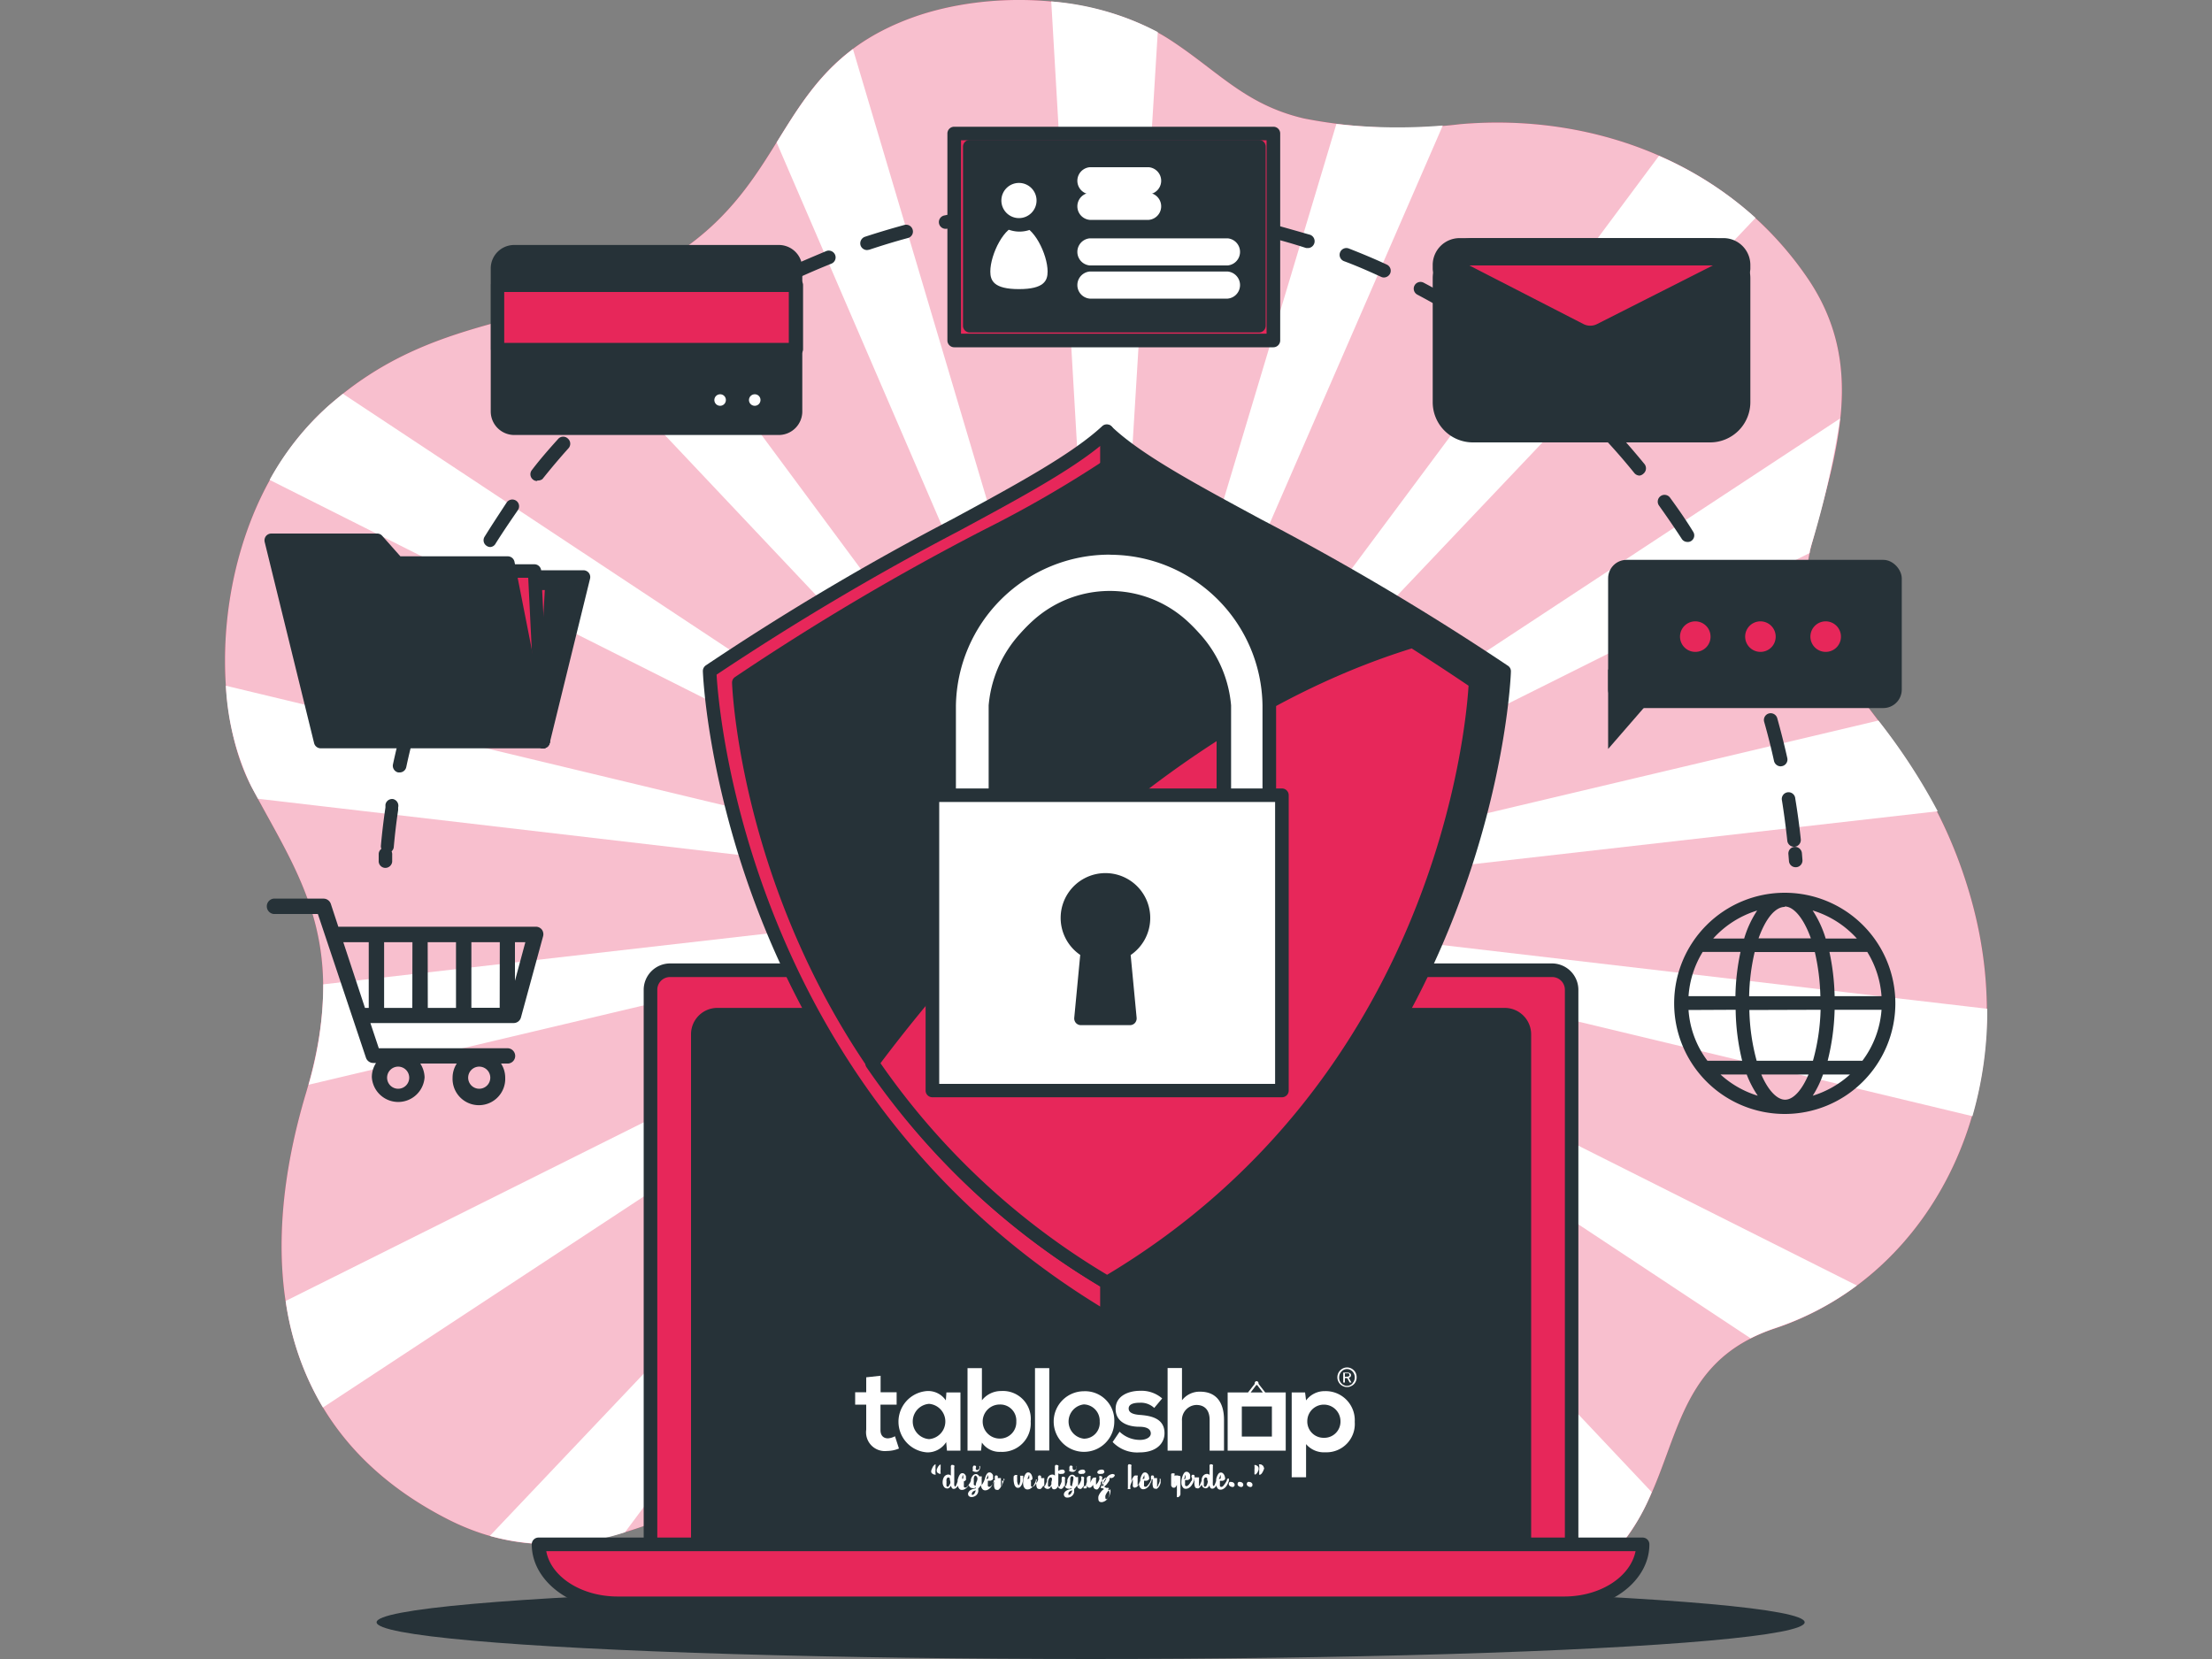 <svg xmlns="http://www.w3.org/2000/svg" viewBox="0 0 200 150"><rect x="0" y="0" width="200" height="150" fill="#808080" stroke="none"/><defs><style>.cls-1{fill:#e7275a;}.cls-2{opacity:0.7;isolation:isolate;}.cls-3{fill:#fff;}.cls-4{fill:#263238;}.cls-5{fill:none;}</style></defs><g id="Layer_2" data-name="Layer 2"><g id="Layer_1-2" data-name="Layer 1"><g id="freepik--background-simple--inject-256"><path class="cls-1" d="M106,3.74h0c-6.6-4.4-16.6-4.65-23.51-2.15C70.14,6.07,71.79,16,61.07,23S40,27.58,29.72,36.68,18.47,63,22.7,71.06s9.08,14,4.95,27.83-3.71,30,12.79,38.45,29.29-9.6,40-5.88,30.93,20.17,53.21,15.26,12.37-21.79,26.81-26.6,22.69-21.4,17.74-38.91S160.9,60.32,163.78,49.3C166,41,168.88,33,163.33,25,156.16,14.62,143.9,10.19,132,11.23a45.11,45.11,0,0,1-14.11-.52C112.65,9.48,110.22,6.53,106,3.74Z"/><g class="cls-2"><path class="cls-3" d="M106,3.74h0c-6.6-4.4-16.6-4.65-23.51-2.15C70.14,6.07,71.79,16,61.07,23S40,27.58,29.72,36.68,18.47,63,22.7,71.06s9.08,14,4.95,27.83-3.71,30,12.79,38.45,29.29-9.6,40-5.88,30.93,20.17,53.21,15.26,12.37-21.79,26.81-26.6,22.69-21.4,17.74-38.91S160.9,60.32,163.78,49.3C166,41,168.88,33,163.33,25,156.16,14.62,143.9,10.19,132,11.23a45.11,45.11,0,0,1-14.11-.52C112.65,9.48,110.22,6.53,106,3.74Z"/></g><path class="cls-3" d="M169.84,65.15,100.47,81.58l-.07,0L163.62,50c0-.24.1-.48.16-.73a80.33,80.33,0,0,0,2.59-11.43L100.44,81.21h-.07L158.73,19.7A32,32,0,0,0,150,14.09L100.29,80.88h-.08l30.24-69.53a49.86,49.86,0,0,1-9.62-.14L100,80.62l-.07,0,4.75-77.72A24.87,24.87,0,0,0,95.05.13l4.66,80.34,0,0L77.12,4.44c-3.18,2.38-5,5.37-6.9,8.44L99.35,80.43l0,.07L58.07,24.77A44.55,44.55,0,0,1,49.41,28L99,80.52v.08l-68-45c-.41.34-.86.7-1.29,1.08a25.26,25.26,0,0,0-5.33,6.71L98.7,80.73l0,.07L20.42,62a23.75,23.75,0,0,0,2.28,9.06c.21.41.42.78.63,1.16L98.49,81l.05.07L29.23,89a32.49,32.49,0,0,1-1.33,9.08l70.51-16.7.06,0L25.83,117.63a25.83,25.83,0,0,0,3.37,9.63L98.42,81.73h.07l-54.2,57.14a21.08,21.08,0,0,0,12.22-.33L98.57,82.06h.08L77.39,131a9.46,9.46,0,0,1,3.07.51c1.1.39,2.18.84,3.24,1.34L98.82,82.32l.07,0-3.46,56.57c2.28,1.16,4.68,2.32,7.19,3.41L99.15,82.48l0-.06,19.15,64.64a43.66,43.66,0,0,0,9.21.49l-28-65.05,0-.07,44.32,59.9a18,18,0,0,0,5.51-7.42L99.84,82.43v-.09L158.28,121a16.7,16.7,0,0,1,2.18-.91,26.42,26.42,0,0,0,7.43-3.86l-67.73-34,0-.07,78.18,18.76a34.23,34.23,0,0,0,1.34-9.71l-79.29-9.27,0-.07,74.81-8.52A54.31,54.31,0,0,0,169.84,65.15ZM98.44,81.36l.24-.06-.17.09Zm.1.35h-.08l.21-.14Zm.13.29H98.6l.15-.2Zm-.06-.94,0,0,.25,0Zm.3,1.16-.06,0,.07-.24Zm-.12-1.42,0-.07.22.12Zm.94-.3v.25l-.06-.19Zm-.34,0,.1.23-.12-.16Zm-.33.09.16.18-.16-.11Zm.1,1.86v-.25l.06.19Zm.35,0-.1-.23.12.16Zm0-.65h-.12l-.11,0-.08-.09,0-.11v-.12l0-.11.07-.1.1-.06.11,0h.12l.11.05.08.09.05.11v.12l0,.11-.08.1-.1.06Zm.2.39.17.11v.07Zm.67-1h.08l-.21.14Zm-.13-.29h.07l-.15.2ZM100,80.7l.06,0-.07.24Zm-.07,1.37.19.05,0,.06Zm.18-.2.17,0,0,0Zm.1-.24.18-.09.06,0Z"/></g><g id="freepik--Shadow--inject-256"><ellipse class="cls-4" cx="98.61" cy="146.68" rx="64.56" ry="3.32"/></g><g id="freepik--Device--inject-256"><path class="cls-1" d="M60.59,87.72h79.74a1.77,1.77,0,0,1,1.77,1.77h0v51.2H58.81V89.49a1.78,1.78,0,0,1,1.77-1.77Z"/><path class="cls-4" d="M142.1,141.3H58.81a.62.62,0,0,1-.61-.61V89.49a2.39,2.39,0,0,1,2.38-2.38h79.75a2.39,2.39,0,0,1,2.38,2.38v51.2A.61.61,0,0,1,142.1,141.3Zm-82.67-1.23h82.06V89.49a1.15,1.15,0,0,0-1.16-1.15H60.58a1.15,1.15,0,0,0-1.15,1.15Z"/><path class="cls-4" d="M64.87,91.74h71.18a1.77,1.77,0,0,1,1.77,1.77h0V141.4H63.09V93.51a1.77,1.77,0,0,1,1.77-1.77Z"/><path class="cls-4" d="M137.82,142H63.09a.61.61,0,0,1-.61-.61V93.51a2.38,2.38,0,0,1,2.38-2.38h71.19a2.39,2.39,0,0,1,2.39,2.38V141.4A.61.61,0,0,1,137.82,142Zm-74.11-1.22h73.5V93.51a1.16,1.16,0,0,0-1.16-1.16H64.86a1.19,1.19,0,0,0-.82.34,1.1,1.1,0,0,0-.33.82Z"/><path class="cls-1" d="M141.39,145H55.82c-3.94,0-7.13-2.38-7.13-5.32h99.83C148.52,142.58,145.33,145,141.39,145Z"/><path class="cls-4" d="M141.39,145.58H55.82c-4.27,0-7.74-2.67-7.74-5.94a.61.61,0,0,1,.61-.62h99.83a.61.61,0,0,1,.61.62C149.13,142.91,145.66,145.58,141.39,145.58Zm-92-5.33c.42,2.31,3.16,4.1,6.46,4.1h85.57c3.3,0,6-1.79,6.46-4.1Z"/></g><g id="freepik--Shield--inject-256"><path class="cls-1" d="M100.1,39c-5.49,5.22-19.55,10.5-35.94,21.7,0,0,1,37.85,35.94,58.53Z"/><path class="cls-4" d="M100.1,119.81a.61.61,0,0,1-.31-.09C65,99.1,63.56,61.06,63.55,60.68a.62.62,0,0,1,.27-.52,235.8,235.8,0,0,1,22.3-13.23C92.21,43.64,97,41,99.68,38.51a.61.61,0,0,1,1,.45v80.23a.63.63,0,0,1-.31.54A.68.68,0,0,1,100.1,119.81ZM64.79,61c.22,3.73,3.08,37.79,34.7,57.14V40.31c-2.88,2.34-7.32,4.75-12.79,7.7A239.52,239.52,0,0,0,64.79,61Z"/><path class="cls-4" d="M100.1,39c5.49,5.22,19.55,10.5,35.94,21.7,0,0-1,37.85-35.94,58.53Z"/><path class="cls-4" d="M100.1,119.81a.64.64,0,0,1-.3-.08.63.63,0,0,1-.31-.54V39a.61.61,0,0,1,1-.45c2.65,2.53,7.47,5.13,13.56,8.42a239.26,239.26,0,0,1,22.3,13.23.59.59,0,0,1,.26.52c0,.38-1.43,38.42-36.23,59A.62.62,0,0,1,100.1,119.81Zm.62-79.5v77.8C132.34,98.76,135.2,64.7,135.41,61a240.46,240.46,0,0,0-21.9-13C108,45.06,103.59,42.66,100.72,40.31Z"/><path class="cls-4" d="M100.1,42.18C93.47,46.88,82,51.36,66.8,61.73c0,0,1,35.06,33.3,54.24,32.36-19.17,33.31-54.24,33.31-54.24C118.22,51.36,106.78,46.88,100.1,42.18Z"/><path class="cls-4" d="M100.1,116.59a.61.61,0,0,1-.31-.09C67.52,97.37,66.2,62.1,66.19,61.75a.61.61,0,0,1,.26-.53A225.8,225.8,0,0,1,89.08,47.84a104.92,104.92,0,0,0,10.67-6.16.62.62,0,0,1,.71,0,107.38,107.38,0,0,0,10.62,6.12,227.54,227.54,0,0,1,22.67,13.42.65.65,0,0,1,.27.53c0,.35-1.33,35.63-33.6,54.75A.62.62,0,0,1,100.1,116.59ZM67.43,62c.21,3.59,2.95,35.39,32.67,53.22C129.82,97.44,132.56,65.63,132.78,62A229.09,229.09,0,0,0,110.5,48.88a113.81,113.81,0,0,1-10.4-6,111.7,111.7,0,0,1-10.45,6A226.16,226.16,0,0,0,67.43,62Z"/><path class="cls-1" d="M127.73,58c-23.17,7-40.84,27.37-48.88,38.1A66.47,66.47,0,0,0,100.1,116c32.36-19.17,33.31-54.24,33.31-54.24Q130.47,59.74,127.73,58Z"/><path class="cls-4" d="M100.1,116.59a.61.61,0,0,1-.31-.09,67.44,67.44,0,0,1-21.44-20,.62.62,0,0,1,0-.71c8.47-11.32,26.13-31.35,49.19-38.33a.61.61,0,0,1,.51.07c1.82,1.15,3.74,2.4,5.69,3.73a.65.65,0,0,1,.27.53c0,.35-1.33,35.63-33.6,54.75A.62.62,0,0,1,100.1,116.59ZM79.61,96.13a66.16,66.16,0,0,0,20.49,19.13C129.82,97.44,132.56,65.63,132.78,62c-1.76-1.19-3.49-2.32-5.14-3.37C105.27,65.56,88.05,84.92,79.61,96.13Z"/><path class="cls-3" d="M112.72,77.53H87.88a2.06,2.06,0,0,1-2.06-2.06V63.78a14.47,14.47,0,0,1,28.94,0V75.47A2.06,2.06,0,0,1,112.72,77.53ZM90,73.41h20.7V63.78a10.35,10.35,0,0,0-20.7,0Z"/><path class="cls-4" d="M112.72,78.15H87.88a2.68,2.68,0,0,1-2.67-2.68V63.78a15.1,15.1,0,0,1,15.08-14.84h.26a15,15,0,0,1,14.83,14.83v11.7a2.69,2.69,0,0,1-2.66,2.68Zm-12.43-28A13.88,13.88,0,0,0,86.43,63.79V75.47a1.45,1.45,0,0,0,1.45,1.45h24.83a1.46,1.46,0,0,0,1.44-1.45V63.78a13.81,13.81,0,0,0-13.63-13.62ZM110.66,74H90a.61.61,0,0,1-.61-.61V63.78a11,11,0,0,1,21.92,0v9.64A.61.61,0,0,1,110.66,74Zm-20.09-.61h0Zm0-.61H110v-9a9.75,9.75,0,0,0-9.93-9.53,9.72,9.72,0,0,0-9.54,9.54Z"/><rect class="cls-3" x="84.3" y="71.9" width="31.6" height="26.7"/><path class="cls-4" d="M115.9,99.21H84.3a.61.61,0,0,1-.61-.61V71.9a.61.61,0,0,1,.61-.61h31.6a.61.61,0,0,1,.62.61V98.6A.61.61,0,0,1,115.9,99.21ZM84.92,98h30.37V72.51H84.92Z"/><path class="cls-4" d="M103.39,83a3.44,3.44,0,1,0-5.08,3l-.57,6.06h4.42L101.58,86A3.46,3.46,0,0,0,103.39,83Z"/><path class="cls-4" d="M102.16,92.69H97.74a.61.61,0,0,1-.46-.2.62.62,0,0,1-.15-.47l.54-5.68A4.05,4.05,0,1,1,104,83h0a4.05,4.05,0,0,1-1.77,3.35l.54,5.68a.63.63,0,0,1-.16.47A.61.61,0,0,1,102.16,92.69Zm-3.75-1.22h3.07l-.51-5.4a.6.6,0,0,1,.32-.59A2.8,2.8,0,0,0,102.77,83h0a2.83,2.83,0,1,0-4.17,2.49.59.59,0,0,1,.32.59ZM104,83h0Z"/></g><g id="freepik--Icons--inject-256"><path class="cls-4" d="M162.36,78.41a.6.6,0,0,1-.61-.56l-.05-.62a.6.6,0,0,1,.56-.66.63.63,0,0,1,.66.56l.05.62a.61.61,0,0,1-.56.66Z"/><path class="cls-4" d="M35,77.13h0a.62.62,0,0,1-.56-.67c.1-1.14.24-2.31.41-3.45l0-.25a.61.61,0,0,1,.7-.51A.62.62,0,0,1,36,73l0,.24c-.17,1.12-.3,2.26-.4,3.38A.61.61,0,0,1,35,77.13Zm127.21-.57a.61.61,0,0,1-.61-.55c-.13-1.21-.29-2.42-.48-3.62a.61.61,0,1,1,1.2-.19c.2,1.21.37,2.45.5,3.68a.62.62,0,0,1-.54.68ZM36.09,69.84H36a.62.62,0,0,1-.47-.73c.26-1.21.56-2.42.88-3.61a.62.62,0,0,1,1.19.32c-.32,1.17-.62,2.36-.87,3.55A.61.61,0,0,1,36.09,69.84ZM161,69.29a.63.63,0,0,1-.6-.48c-.26-1.19-.56-2.38-.89-3.54a.61.61,0,0,1,.42-.76.62.62,0,0,1,.76.42c.33,1.19.64,2.4.91,3.61a.61.61,0,0,1-.47.73ZM38.05,62.74a.69.69,0,0,1-.2,0,.61.61,0,0,1-.38-.78c.39-1.17.83-2.34,1.29-3.48a.61.61,0,0,1,.8-.34.62.62,0,0,1,.34.8c-.46,1.12-.88,2.27-1.27,3.41A.62.62,0,0,1,38.05,62.74ZM159,62.2a.61.61,0,0,1-.58-.41c-.4-1.14-.84-2.28-1.3-3.41a.61.61,0,1,1,1.13-.47c.48,1.15.92,2.32,1.32,3.48a.6.6,0,0,1-.37.78ZM40.81,55.92a.58.58,0,0,1-.26-.06.62.62,0,0,1-.3-.82c.53-1.1,1.09-2.21,1.69-3.31a.61.61,0,0,1,1.07.59c-.58,1.07-1.14,2.17-1.65,3.25A.6.6,0,0,1,40.81,55.92Zm115.35-.53a.62.62,0,0,1-.55-.35c-.53-1.09-1.09-2.18-1.69-3.24a.61.61,0,0,1,1.07-.6c.61,1.08,1.19,2.2,1.73,3.31a.62.62,0,0,1-.29.82A.66.66,0,0,1,156.16,55.39ZM44.34,49.46a.56.56,0,0,1-.33-.1.6.6,0,0,1-.19-.84c.65-1.05,1.34-2.09,2-3.1a.62.62,0,0,1,.86-.14.61.61,0,0,1,.14.85c-.69,1-1.37,2-2,3A.59.59,0,0,1,44.34,49.46ZM152.57,49a.6.6,0,0,1-.52-.29c-.65-1-1.34-2-2.05-3a.61.61,0,0,1,1-.71c.73,1,1.43,2,2.09,3.08a.6.6,0,0,1-.19.84A.55.55,0,0,1,152.57,49Zm-104-5.51a.58.58,0,0,1-.38-.13.61.61,0,0,1-.1-.86c.76-1,1.57-1.92,2.4-2.84a.61.61,0,0,1,.86,0,.61.61,0,0,1,.05.87c-.81.9-1.6,1.84-2.35,2.78A.63.63,0,0,1,48.59,43.44ZM148.25,43a.63.63,0,0,1-.48-.23c-.76-.94-1.56-1.87-2.38-2.76a.62.62,0,0,1,0-.87.6.6,0,0,1,.86,0c.84.91,1.65,1.86,2.44,2.82a.62.62,0,0,1-.09.86A.64.64,0,0,1,148.25,43ZM53.5,38a.6.6,0,0,1-.43-.18.62.62,0,0,1,0-.87c.87-.87,1.79-1.73,2.71-2.55a.63.63,0,0,1,.87,0,.62.62,0,0,1-.06.87c-.9.8-1.8,1.64-2.66,2.5A.6.6,0,0,1,53.5,38Zm89.78-.43a.6.6,0,0,1-.43-.18c-.87-.85-1.78-1.68-2.69-2.47A.62.62,0,0,1,141,34c.92.81,1.84,1.66,2.74,2.53a.61.61,0,0,1,0,.86A.63.63,0,0,1,143.28,37.53ZM59,33.07a.6.6,0,0,1-.48-.24.62.62,0,0,1,.1-.86c1-.77,2-1.52,3-2.22a.61.61,0,1,1,.7,1c-1,.69-2,1.42-2.93,2.17A.59.59,0,0,1,59,33.07Zm78.7-.38a.58.58,0,0,1-.37-.13c-1-.74-2-1.46-3-2.14a.62.62,0,0,1,.69-1c1,.7,2,1.43,3,2.2a.61.61,0,0,1-.38,1.09ZM65.06,28.84a.61.61,0,0,1-.33-1.13c1-.65,2.14-1.28,3.23-1.87a.61.61,0,0,1,.58,1.08c-1.07.58-2.13,1.2-3.16,1.83A.62.62,0,0,1,65.06,28.84Zm66.58-.31a.62.62,0,0,1-.32-.09c-1-.62-2.1-1.23-3.17-1.8a.61.61,0,1,1,.57-1.08c1.1.58,2.19,1.2,3.24,1.83a.62.62,0,0,1-.32,1.14Zm-60.1-3.19A.6.6,0,0,1,71,25a.61.61,0,0,1,.29-.82c1.13-.52,2.28-1,3.42-1.48a.62.62,0,0,1,.8.35.61.61,0,0,1-.34.79c-1.13.45-2.26.94-3.36,1.45A.58.58,0,0,1,71.54,25.34Zm53.59-.25a.62.62,0,0,1-.26-.06c-1.09-.5-2.22-1-3.36-1.42a.61.61,0,1,1,.45-1.14c1.15.45,2.31.93,3.42,1.45a.61.61,0,0,1,.31.81A.64.64,0,0,1,125.13,25.09ZM78.4,22.61a.62.62,0,0,1-.59-.42.63.63,0,0,1,.39-.78c1.16-.38,2.36-.74,3.57-1.07a.61.61,0,0,1,.75.43.6.6,0,0,1-.43.75c-1.19.32-2.36.68-3.5,1.06Zm39.87-.19a.63.63,0,0,1-.19,0c-1.14-.37-2.32-.71-3.5-1a.62.62,0,0,1-.44-.75.61.61,0,0,1,.75-.44c1.21.32,2.41.67,3.57,1a.62.62,0,0,1-.19,1.2ZM85.51,20.69a.61.61,0,0,1-.12-1.21c1.21-.25,2.44-.48,3.66-.66a.62.62,0,0,1,.7.52.6.6,0,0,1-.52.69c-1.2.18-2.41.4-3.59.65Zm25.64-.13H111c-1.18-.24-2.4-.44-3.59-.61a.62.62,0,0,1-.53-.69.63.63,0,0,1,.7-.53c1.22.18,2.45.39,3.66.63a.61.61,0,0,1-.11,1.21Zm-18.35-1a.61.61,0,0,1,0-1.22c1.23-.11,2.48-.19,3.71-.24a.63.63,0,0,1,.63.6.61.61,0,0,1-.59.63c-1.21,0-2.44.12-3.64.23Zm11-.06h0c-1.22-.1-2.44-.17-3.65-.19a.62.62,0,0,1,0-1.23h0c1.23,0,2.48.09,3.72.2a.61.61,0,0,1,.56.66A.62.62,0,0,1,103.85,19.54Z"/><path class="cls-4" d="M34.85,78.47H34.8a.61.61,0,0,1-.56-.66l0-.62a.61.61,0,0,1,.66-.56.61.61,0,0,1,.56.66l0,.62A.62.62,0,0,1,34.85,78.47Z"/><polygon class="cls-4" points="49.1 67.05 52.76 52.18 41.67 52.18 49.1 67.05"/><path class="cls-4" d="M49.1,67.66a.62.62,0,0,1-.55-.34L41.12,52.45a.61.61,0,0,1,0-.6.64.64,0,0,1,.53-.29H52.75a.63.63,0,0,1,.49.24.61.61,0,0,1,.11.52L49.7,67.19a.64.64,0,0,1-.53.47ZM42.66,52.79,48.9,65.28,52,52.79Z"/><polygon class="cls-1" points="49.1 67.05 49.91 52.74 42.85 52.74 49.1 67.05"/><path class="cls-4" d="M49.1,67.66a.61.61,0,0,1-.56-.37L42.29,53a.63.63,0,0,1,.05-.58.6.6,0,0,1,.51-.28h7.06a.6.6,0,0,1,.61.65l-.81,14.3a.6.6,0,0,1-.5.57ZM43.79,53.35l4.84,11.1.63-11.1Z"/><polygon class="cls-1" points="49.1 67.05 48.34 51.63 41.29 51.63 49.1 67.05"/><path class="cls-4" d="M49.1,67.66a.62.62,0,0,1-.55-.34L40.74,51.91a.59.59,0,0,1,0-.6.6.6,0,0,1,.52-.29h7.06a.61.61,0,0,1,.61.58L49.71,67a.6.6,0,0,1-.45.62ZM42.28,52.24l6.07,12-.59-12Z"/><polygon class="cls-4" points="35.92 50.91 34.1 48.86 24.53 48.86 29.02 67.05 49.1 67.05 45.91 50.91 35.92 50.91"/><path class="cls-4" d="M49.1,67.66H29a.62.62,0,0,1-.6-.47L23.93,49a.64.64,0,0,1,.11-.52.63.63,0,0,1,.49-.24h9.58a.6.6,0,0,1,.45.21L36.2,50.3h9.72a.62.62,0,0,1,.6.5L49.7,66.93a.59.59,0,0,1-.13.51A.6.6,0,0,1,49.1,67.66ZM29.5,66.43H48.35l-2.94-14.9H35.92a.6.6,0,0,1-.45-.21l-1.64-1.85H25.31Z"/><rect class="cls-4" x="44.98" y="22.76" width="26.95" height="15.95" rx="1.51"/><path class="cls-4" d="M70.41,39.33H46.49a2.13,2.13,0,0,1-2.12-2.13V24.27a2.12,2.12,0,0,1,2.12-2.12H70.41a2.12,2.12,0,0,1,2.13,2.12V37.2A2.13,2.13,0,0,1,70.41,39.33Zm-23.92-16a.91.91,0,0,0-.9.9V37.2a.9.9,0,0,0,.9.9H70.41a.9.9,0,0,0,.91-.9V24.27a.91.91,0,0,0-.91-.9Z"/><rect class="cls-1" x="44.98" y="25.78" width="26.95" height="5.78"/><path class="cls-4" d="M71.93,32.17H45a.61.61,0,0,1-.61-.61V25.78a.61.61,0,0,1,.61-.61h27a.61.61,0,0,1,.61.61v5.78A.61.61,0,0,1,71.93,32.17ZM45.59,31H71.32V26.4H45.59Z"/><path class="cls-3" d="M66.24,36.16a1.13,1.13,0,1,0-1.13,1.13h0A1.13,1.13,0,0,0,66.24,36.16Z"/><path class="cls-4" d="M65.11,37.9a1.74,1.74,0,1,1,1.74-1.74A1.75,1.75,0,0,1,65.11,37.9Zm0-2.25a.52.52,0,1,0,.52.51A.51.51,0,0,0,65.11,35.65Z"/><path class="cls-3" d="M69.37,36.16a1.13,1.13,0,1,0-1.13,1.13h0A1.13,1.13,0,0,0,69.37,36.16Z"/><path class="cls-4" d="M68.24,37.9A1.74,1.74,0,1,1,70,36.16,1.74,1.74,0,0,1,68.24,37.9Zm0-2.25a.52.52,0,1,0,.52.51A.51.51,0,0,0,68.24,35.65Z"/><rect class="cls-1" x="86.28" y="12.07" width="28.86" height="18.71"/><path class="cls-4" d="M115.14,31.4H86.28a.62.62,0,0,1-.62-.62V12.07a.61.61,0,0,1,.62-.61h28.86a.61.61,0,0,1,.61.61V30.78A.62.62,0,0,1,115.14,31.4ZM86.89,30.17h27.63V12.68H86.89Z"/><rect class="cls-4" x="87.68" y="13.26" width="26.15" height="16.18"/><path class="cls-4" d="M113.83,30.06H87.68a.61.61,0,0,1-.61-.62V13.26a.61.61,0,0,1,.61-.61h26.15a.61.61,0,0,1,.61.61V29.44A.61.61,0,0,1,113.83,30.06ZM88.3,28.83h24.91v-15H88.3Z"/><path class="cls-3" d="M95.33,24.55c0-1.77-1.44-4.81-3.2-4.81s-3.21,3-3.21,4.81,1.44,2.2,3.21,2.2S95.33,26.3,95.33,24.55Z"/><path class="cls-4" d="M92.13,27.36c-2.53,0-3.82-.94-3.82-2.81s1.49-5.42,3.82-5.42,3.81,3.56,3.81,5.42S94.66,27.36,92.13,27.36Zm0-7c-1.31,0-2.59,2.65-2.59,4.19,0,.82.31,1.59,2.59,1.59s2.59-.77,2.59-1.59C94.72,23,93.44,20.36,92.13,20.36Z"/><circle class="cls-3" cx="92.13" cy="18.13" r="2.2"/><path class="cls-4" d="M92.13,20.94A2.82,2.82,0,1,1,95,18.13,2.82,2.82,0,0,1,92.13,20.94Zm0-4.4a1.59,1.59,0,1,0,1.59,1.59A1.59,1.59,0,0,0,92.13,16.54Z"/><path class="cls-3" d="M103.87,17.57H98.53a1.23,1.23,0,0,1,0-2.45h5.34a1.23,1.23,0,0,1,0,2.45Z"/><path class="cls-3" d="M103.87,19.88H98.53a1.23,1.23,0,0,1,0-2.45h5.34a1.23,1.23,0,0,1,0,2.45Z"/><path class="cls-3" d="M111,24H98.53a1.23,1.23,0,0,1,0-2.45H111A1.23,1.23,0,0,1,111,24Z"/><path class="cls-3" d="M111,27H98.53a1.23,1.23,0,0,1,0-2.45H111A1.23,1.23,0,0,1,111,27Z"/><rect class="cls-4" x="130.76" y="22.76" width="26.27" height="15.98" rx="2.4"/><path class="cls-4" d="M154.63,40H133.17a3.63,3.63,0,0,1-3.63-3.63V25.16a3.63,3.63,0,0,1,3.63-3.63h21.46a3.64,3.64,0,0,1,3.63,3.63V36.34A3.64,3.64,0,0,1,154.63,40ZM133.17,24A1.17,1.17,0,0,0,132,25.16V36.34a1.18,1.18,0,0,0,1.18,1.18h21.46a1.18,1.18,0,0,0,1.18-1.18V25.16A1.17,1.17,0,0,0,154.63,24Z"/><path class="cls-1" d="M145,30.35,157,24.24V24a1.19,1.19,0,0,0-1.19-1.2H132a1.2,1.2,0,0,0-1.2,1.2v.33l11.87,6.09A2.56,2.56,0,0,0,145,30.35Z"/><path class="cls-4" d="M143.76,31.86a3.78,3.78,0,0,1-1.67-.38l-11.89-6.1a1.22,1.22,0,0,1-.66-1.09V24A2.43,2.43,0,0,1,132,21.53h23.88A2.43,2.43,0,0,1,158.26,24v.28a1.23,1.23,0,0,1-.67,1.09l-12.08,6.11A3.86,3.86,0,0,1,143.76,31.86ZM132.85,24l10.34,5.31a1.35,1.35,0,0,0,1.19,0h0L154.87,24Z"/><rect class="cls-4" x="145.4" y="50.62" width="26.55" height="13.4" rx="1.67"/><polyline class="cls-4" points="145.4 60.52 145.4 67.72 149.41 63.1"/><path class="cls-1" d="M154.66,57.57a1.38,1.38,0,1,0-1.38,1.37h0A1.37,1.37,0,0,0,154.66,57.57Z"/><path class="cls-1" d="M160.55,57.57a1.38,1.38,0,1,0-1.38,1.37h0A1.37,1.37,0,0,0,160.55,57.57Z"/><path class="cls-1" d="M166.45,57.57a1.38,1.38,0,1,0-1.38,1.37h0A1.37,1.37,0,0,0,166.45,57.57Z"/><path class="cls-4" d="M49,84.06a.69.69,0,0,0-.55-.27H30.59l-.68-2.07a.7.7,0,0,0-.66-.47H24.74a.7.7,0,0,0,0,1.39h4l4.35,13a.7.7,0,0,0,.66.47H34a2.35,2.35,0,0,0-.38,1.29,2.39,2.39,0,0,0,4.77,0A2.44,2.44,0,0,0,38,96.16h3.3a2.35,2.35,0,0,0-.38,1.29,2.38,2.38,0,1,0,4.76.19v-.19a2.35,2.35,0,0,0-.38-1.29h.53a.69.69,0,0,0,.75-.63.7.7,0,0,0-.64-.75H34.25l-.76-2.28H46.44A.68.68,0,0,0,47.1,92l2-7.33A.71.71,0,0,0,49,84.06ZM36,98.44a1,1,0,1,1,1-1A1,1,0,0,1,36,98.44Zm7.33,0a1,1,0,1,1,1-1,1,1,0,0,1-1,1h0Zm1.85-7.32H42.62V85.19h2.57Zm-6.51-5.93h2.56v5.94H38.68Zm-1.39,5.94H34.73V85.19h2.56Zm-6.24-5.94h2.3v5.94H33Zm15.52,3.49V85.19h.94Z"/><path class="cls-4" d="M161.37,80.72a10,10,0,1,0,10,10h0A10,10,0,0,0,161.37,80.72Zm0,1.24c.82,0,1.72,1.08,2.36,2.88H159C159.66,83,160.53,82,161.37,82Zm2.72,4.12a19.7,19.7,0,0,1,.5,4h-6.44a19,19,0,0,1,.5-4Zm.52,5.22a18.9,18.9,0,0,1-.69,4.61h-5.09a18.77,18.77,0,0,1-.66-4.59Zm-7.68-1.23h-4.26a8.78,8.78,0,0,1,1.28-4h3.42a20.49,20.49,0,0,0-.46,4Zm0,1.23a20.43,20.43,0,0,0,.59,4.61h-3.14a8.6,8.6,0,0,1-1.71-4.59Zm1,5.85a9.35,9.35,0,0,0,1,1.92,8.78,8.78,0,0,1-3.37-1.92Zm1.35,0h4.24c-.61,1.44-1.39,2.28-2.12,2.28S159.86,98.58,159.25,97.15Zm5.58,0h2.41a8.86,8.86,0,0,1-3.37,1.92A9.31,9.31,0,0,0,164.83,97.15Zm.39-1.24a21.06,21.06,0,0,0,.63-4.61h4.24a8.69,8.69,0,0,1-1.73,4.61Zm.63-5.84a21.31,21.31,0,0,0-.47-4h3.42a8.79,8.79,0,0,1,1.29,4Zm2-5.21h-2.81a9.63,9.63,0,0,0-1.18-2.54,8.83,8.83,0,0,1,4,2.54Zm-9-2.54a9.48,9.48,0,0,0-1.18,2.54H154.9a8.83,8.83,0,0,1,4-2.54Z"/></g><path class="cls-3" d="M84.55,132.41a.24.24,0,0,0-.1.08.76.76,0,0,0-.11.14l-.08.17a1.77,1.77,0,0,0-.06.17.24.24,0,0,0,0,.12s0,.09.09.14a.51.51,0,0,0,.16.09.24.24,0,0,0,.14,0s.06,0,0-.06a1.69,1.69,0,0,1,0-.41,1.61,1.61,0,0,1,0-.26c0-.06,0-.11,0-.13a0,0,0,0,0,0-.07A.09.09,0,0,0,84.55,132.41Z"/><path class="cls-3" d="M84.94,132.47a.85.85,0,0,0-.14.17,1.6,1.6,0,0,0-.1.23.67.67,0,0,0,0,.17.26.26,0,0,0,.08.13l.14.08a.34.34,0,0,0,.13,0s0,0,0-.06a1.33,1.33,0,0,1,0-.37,1.27,1.27,0,0,1,0-.22l0-.12s0,0,0-.05A.1.1,0,0,0,84.94,132.47Z"/><path class="cls-3" d="M87.94,133a.68.68,0,0,0,.2.07.51.51,0,0,0,.21,0,.33.33,0,0,0,.17-.12.4.4,0,0,0,.09-.23.18.18,0,0,0,0-.11.08.08,0,0,0,0-.06s0,0-.05,0a.17.17,0,0,0,0,.12.28.28,0,0,1-.06.18.24.24,0,0,1-.13.07.17.17,0,0,1-.13-.05.26.26,0,0,1,0-.18.15.15,0,0,0,0-.12.12.12,0,0,0-.1-.05.13.13,0,0,0-.1,0,.14.14,0,0,0-.07.1.31.31,0,0,0,0,.22A.47.47,0,0,0,87.94,133Z"/><path class="cls-3" d="M90.8,133.71a.07.07,0,0,0-.06,0,.07.07,0,0,0,0,.06.9.9,0,0,1,0,.16,1.8,1.8,0,0,1-.08.21l-.09.19c0,.05,0,.08-.07.08s0,0,0-.08v-.17l0-.22c0-.07,0-.14,0-.19s0-.09,0-.11l-.09,0h-.2a.31.31,0,0,0,0-.16s0-.07-.1-.07a.13.13,0,0,0-.1,0,.16.16,0,0,0-.06.08.16.16,0,0,0,0,.1.18.18,0,0,0,0,.1l0,.07a0,0,0,0,0,0,0l0,.06-.07.16-.11.17-.12.16a.63.63,0,0,1-.13.11.21.21,0,0,1-.13,0,.12.12,0,0,1-.07-.07.21.21,0,0,1,0-.12.42.42,0,0,1,0-.16,1.21,1.21,0,0,1,0-.19h.12l.13,0,.12-.05a.76.76,0,0,0,.09-.09.2.2,0,0,0,0-.16.46.46,0,0,0,0-.2.46.46,0,0,0-.13-.18.26.26,0,0,0-.19-.07.26.26,0,0,0-.21.11,1,1,0,0,0-.15.29,1.66,1.66,0,0,0-.06.21,2,2,0,0,1-.28.54c0-.1,0-.2,0-.31s0-.25,0-.39a.09.09,0,0,0,0-.09.1.1,0,0,0-.06,0l-.08,0h-.08a.37.37,0,0,0-.13-.15.29.29,0,0,0-.16-.06.36.36,0,0,0-.24.09.81.81,0,0,0-.17.24.64.64,0,0,0-.06.18h0a.49.49,0,0,1,0,.1l-.07.16-.11.17-.12.16a.63.63,0,0,1-.13.11.21.21,0,0,1-.13,0,.12.12,0,0,1-.07-.07.34.34,0,0,1,0-.12s0-.1,0-.16,0-.13,0-.19H87l.13,0,.11-.05a.26.26,0,0,0,.09-.09.2.2,0,0,0,0-.16.46.46,0,0,0,0-.2.46.46,0,0,0-.13-.18.26.26,0,0,0-.19-.07.25.25,0,0,0-.21.11,1,1,0,0,0-.15.29,1.37,1.37,0,0,0-.07.24.36.36,0,0,1,0,.11,2.51,2.51,0,0,1-.15.38c0,.05-.06.08-.09.08s0,0-.06-.12a2.36,2.36,0,0,1,0-.29c0-.13,0-.26,0-.4l0-.41c0-.14,0-.25,0-.35a1.43,1.43,0,0,1,0-.21.11.11,0,0,0,0-.12.17.17,0,0,0-.12-.05.22.22,0,0,0-.13,0,.18.18,0,0,0-.06.15,2.38,2.38,0,0,1,0,.34c0,.15,0,.31,0,.48a.23.23,0,0,0-.16-.1.42.42,0,0,0-.28.05.44.44,0,0,0-.19.19.91.91,0,0,0-.1.29,1.06,1.06,0,0,0,0,.31.76.76,0,0,0,.11.26.34.34,0,0,0,.21.14.25.25,0,0,0,.17,0,.31.31,0,0,0,.15-.1.65.65,0,0,0,.1-.15.63.63,0,0,0,.09.22.19.19,0,0,0,.16.08.34.34,0,0,0,.24-.11.59.59,0,0,0,.13-.18.63.63,0,0,0,.12.26.29.29,0,0,0,.25.12.51.51,0,0,0,.25-.06.88.88,0,0,0,.35-.35l0-.08a.51.51,0,0,0,.13.24.36.36,0,0,0,.26.09.38.38,0,0,0,.16,0l.09-.09v.12l-.24.05a1.15,1.15,0,0,0-.25.12.56.56,0,0,0-.16.19.27.27,0,0,0,0,.26c0,.06.08.1.16.14a.55.55,0,0,0,.26,0,.67.67,0,0,0,.27-.13.6.6,0,0,0,.2-.34.83.83,0,0,0,0-.15l0-.14a1.61,1.61,0,0,0,.25-.31l0,0a.25.25,0,0,0,0,.08.6.6,0,0,0,.12.28.31.31,0,0,0,.26.12.48.48,0,0,0,.24-.06.88.88,0,0,0,.35-.35l.1-.2.07-.18a.53.53,0,0,1,0-.11v0h.1a1,1,0,0,0-.06.26,1.26,1.26,0,0,0,0,.27.56.56,0,0,0,.07.23.16.16,0,0,0,.15.09.27.27,0,0,0,.18,0l.14-.14a1.18,1.18,0,0,0,.11-.19,1.59,1.59,0,0,0,.07-.2.58.58,0,0,0,0-.16s0-.09,0-.1a.12.12,0,0,0,0-.07A.05.05,0,0,0,90.8,133.71Zm-1.51-.2q0-.1.06-.12s0,0,0,0a.2.2,0,0,1,0,.09.17.17,0,0,1,0,.1.13.13,0,0,1,0,.08s0,0-.07.05h-.1A1.15,1.15,0,0,1,89.29,133.51Zm-2.27,0c0-.07,0-.11.07-.12s0,0,0,0a.2.2,0,0,1,0,.09v.1a.13.13,0,0,1,0,.08.12.12,0,0,1-.07.05H87C87,133.66,87,133.57,87,133.51Zm-1.09.47c0,.09,0,.16-.06.23a1.14,1.14,0,0,1-.09.16.15.15,0,0,1-.11.06.14.14,0,0,1-.09-.08.34.34,0,0,1,0-.18.76.76,0,0,1,0-.21.65.65,0,0,1,0-.21.38.38,0,0,1,.09-.15.14.14,0,0,1,.13,0,.13.13,0,0,1,.08.08l0,.12A.89.89,0,0,1,85.93,134Zm2.28.81a.81.81,0,0,1-.11.26.35.35,0,0,1-.13.1.12.12,0,0,1-.1,0,.12.12,0,0,1,0-.11.3.3,0,0,1,.13-.2.7.7,0,0,1,.24-.09Zm.08-.84a.86.86,0,0,1-.06.23.11.11,0,0,0,0,.06l0,.07,0,0a.09.09,0,0,1-.07,0,.15.15,0,0,1-.11-.07.78.78,0,0,1,0-.18,1.61,1.61,0,0,1,0-.22,1.55,1.55,0,0,1,0-.23,1.38,1.38,0,0,1,.08-.17s.07-.06.11,0,.07,0,.09.08a.48.48,0,0,1,.05.18A.88.88,0,0,1,88.29,134Z"/><path class="cls-3" d="M92.32,133.43l-.07,0a.09.09,0,0,0,0,.07s0,.09,0,.18,0,.17,0,.26a1.25,1.25,0,0,1-.07.23c0,.07,0,.1-.08.1s0,0-.07-.08a2.18,2.18,0,0,1-.06-.22,2.3,2.3,0,0,1,0-.28,1.18,1.18,0,0,1,0-.27s0-.05,0-.06h-.12a.21.21,0,0,0-.13.05.12.12,0,0,0-.07.11,2.17,2.17,0,0,0,0,.36,1.61,1.61,0,0,0,.06.33.52.52,0,0,0,.13.23.25.25,0,0,0,.22.08.23.23,0,0,0,.17-.07.59.59,0,0,0,.13-.17.92.92,0,0,0,.09-.23l.06-.23c0-.08,0-.15,0-.2s0-.1,0-.12a.08.08,0,0,0,0-.07Z"/><path class="cls-3" d="M95.78,133.26a.53.53,0,0,0,.22,0l.11,0a.33.33,0,0,0,.1-.06l.06-.07a.16.16,0,0,0,0-.1.19.19,0,0,0-.12-.14.44.44,0,0,0-.23,0,.5.5,0,0,0-.22.1.18.18,0,0,0-.06.17C95.66,133.19,95.7,133.23,95.78,133.26Z"/><path class="cls-3" d="M96.67,133a.68.68,0,0,0,.2.07.51.51,0,0,0,.21,0,.33.33,0,0,0,.17-.12.4.4,0,0,0,.09-.23.18.18,0,0,0,0-.11.08.08,0,0,0,0-.06s0,0,0,0a.17.17,0,0,0,0,.12.28.28,0,0,1-.06.18.24.24,0,0,1-.13.07.17.17,0,0,1-.13-.05s-.05-.09-.05-.18a.15.15,0,0,0,0-.12.14.14,0,0,0-.1-.05.12.12,0,0,0-.1,0,.14.14,0,0,0-.07.1.38.38,0,0,0,0,.22A.5.5,0,0,0,96.67,133Z"/><path class="cls-3" d="M97.63,133.26a.55.55,0,0,0,.22,0l.11,0a.33.33,0,0,0,.1-.06.19.19,0,0,0,.06-.07.16.16,0,0,0,0-.1.19.19,0,0,0-.12-.14.43.43,0,0,0-.23,0,.41.41,0,0,0-.21.1.14.14,0,0,0-.06.17A.17.17,0,0,0,97.63,133.26Z"/><path class="cls-3" d="M99.35,133.26a.55.55,0,0,0,.22,0l.12,0,.09-.06a.19.19,0,0,0,.06-.07.11.11,0,0,0,0-.1.17.17,0,0,0-.11-.14.47.47,0,0,0-.24,0,.41.41,0,0,0-.21.1.18.18,0,0,0-.06.17A.17.17,0,0,0,99.35,133.26Z"/><path class="cls-3" d="M100.8,133.37a.2.2,0,0,0-.12-.08.28.28,0,0,0-.18,0,.76.76,0,0,0-.26.12,1.2,1.2,0,0,0-.22.23,1.88,1.88,0,0,0-.18.24.63.63,0,0,0-.07.21c0,.06,0,.1,0,.12h0a.2.2,0,0,1,0,.08c0,.05,0,.07-.06.07s-.05,0-.06-.08a1.32,1.32,0,0,1,0-.2,2,2,0,0,1,0-.23q0-.12,0-.21a.14.14,0,0,0,0-.12.34.34,0,0,0-.12-.06.28.28,0,0,0-.13,0,.21.21,0,0,0,0,.15.61.61,0,0,1,0,.14h0a.53.53,0,0,1-.06.14,1.09,1.09,0,0,1-.08.15l-.09.12s0,.05-.07.05,0,0,0-.07a.66.66,0,0,1,0-.15,1.09,1.09,0,0,1,0-.18,1,1,0,0,1,0-.12.07.07,0,0,0,0-.09.13.13,0,0,0-.1,0l-.12,0-.1.07-.1.17a1.43,1.43,0,0,0-.08.22V134s0-.09,0-.15l0-.15c0-.06,0-.1,0-.15a.12.12,0,0,0,0-.1.17.17,0,0,0-.12,0,.24.24,0,0,0-.13.05.2.2,0,0,0-.08.13,1.34,1.34,0,0,0,0,.21h0a.82.82,0,0,1,0,.14l-.06.2c0,.06,0,.11-.08.16s0,.07-.06.07,0,0-.06-.08a1.32,1.32,0,0,1,0-.2,2,2,0,0,1,0-.23q0-.12,0-.21a.12.12,0,0,0,0-.12.24.24,0,0,0-.11-.06.28.28,0,0,0-.13,0,.17.17,0,0,0,0,.15c0,.05,0,.1,0,.14h0a1.72,1.72,0,0,1-.29.54c0-.1,0-.2,0-.31s0-.25,0-.39,0-.07,0-.09a.1.1,0,0,0-.06,0l-.08,0h-.08a.4.4,0,0,0-.14-.15.25.25,0,0,0-.16-.06.36.36,0,0,0-.24.09.78.78,0,0,0-.16.24.64.64,0,0,0-.06.18h0a.63.63,0,0,1,0,.14,1.59,1.59,0,0,1-.07.2c0,.06,0,.11-.07.16s0,.07-.07.07,0,0,0-.08a1.15,1.15,0,0,1,0-.2c0-.07,0-.15,0-.23s0-.15,0-.21a.12.12,0,0,0,0-.12.23.23,0,0,0-.12-.06.27.27,0,0,0-.12,0,.18.18,0,0,0-.06.15v.14h0l0,.14a1.59,1.59,0,0,1-.07.2l-.09.18c0,.05,0,.08-.08.08s0,0-.06-.12a2.07,2.07,0,0,1,0-.29c0-.13,0-.26,0-.4l0-.41c0-.14,0-.25,0-.35a1.43,1.43,0,0,1,0-.21.13.13,0,0,0,0-.12.21.21,0,0,0-.12-.05.2.2,0,0,0-.13,0,.18.18,0,0,0-.06.15c0,.08,0,.19,0,.34s0,.31,0,.48a.26.26,0,0,0-.16-.1.46.46,0,0,0-.29.05.5.5,0,0,0-.19.19,1.69,1.69,0,0,0-.08.24s0,.07,0,.12a1.8,1.8,0,0,1-.08.21l-.09.19c0,.05-.05.08-.07.08s0,0,0-.08v-.17l0-.22c0-.07,0-.14,0-.19s0-.09,0-.11l-.09,0h-.2a.5.5,0,0,0,0-.16.1.1,0,0,0-.11-.07.13.13,0,0,0-.1,0,.16.16,0,0,0-.06.08.16.16,0,0,0,0,.1.14.14,0,0,0,0,.1l0,.07a0,0,0,0,0,0,0s0,0,0,.06l-.08.16-.11.17-.12.16a.45.45,0,0,1-.13.11.21.21,0,0,1-.13,0,.12.12,0,0,1-.07-.07.35.35,0,0,1,0-.12.81.81,0,0,1,0-.16,1.21,1.21,0,0,1,0-.19H93l.13,0,.12-.05a.76.76,0,0,0,.09-.09.25.25,0,0,0,0-.16.66.66,0,0,0-.06-.2.46.46,0,0,0-.13-.18.26.26,0,0,0-.19-.07.27.27,0,0,0-.21.11,1,1,0,0,0-.15.29,1.34,1.34,0,0,0-.08.37,1.14,1.14,0,0,0,0,.37.6.6,0,0,0,.12.28.31.31,0,0,0,.26.12.48.48,0,0,0,.24-.06.88.88,0,0,0,.35-.35l.1-.2.07-.18c0-.05,0-.09,0-.11v0h.1a1,1,0,0,0-.06.26,1.26,1.26,0,0,0,0,.27.56.56,0,0,0,.07.23.16.16,0,0,0,.16.09.25.25,0,0,0,.17,0l.14-.14a1.62,1.62,0,0,0,.1-.18.56.56,0,0,0,.09.17.35.35,0,0,0,.2.14.28.28,0,0,0,.18,0,.31.31,0,0,0,.15-.1l.1-.15a.93.93,0,0,0,.08.22.21.21,0,0,0,.17.08.34.34,0,0,0,.24-.11.9.9,0,0,0,.14-.2.5.5,0,0,0,0,.13.23.23,0,0,0,.17.13.19.19,0,0,0,.15,0,.49.49,0,0,0,.13-.12,1,1,0,0,0,.1-.17h0a.55.55,0,0,0,.12.19.36.36,0,0,0,.26.09.41.41,0,0,0,.16,0l.09-.09v.12l-.24.05a1.15,1.15,0,0,0-.25.12.56.56,0,0,0-.16.19.3.3,0,0,0,0,.26.32.32,0,0,0,.16.14.57.57,0,0,0,.26,0,.59.59,0,0,0,.48-.47.83.83,0,0,0,0-.15l0-.14a2.1,2.1,0,0,0,.25-.31.43.43,0,0,0,0-.07h0a.7.7,0,0,0,.06.23.27.27,0,0,0,.18.13.2.2,0,0,0,.15,0,.68.68,0,0,0,.12-.12,1,1,0,0,0,.1-.17v.15a.13.13,0,0,0,0,.1.24.24,0,0,0,.12,0,.23.23,0,0,0,.11,0,.15.15,0,0,0,.06-.09.69.69,0,0,1,0-.13,1.24,1.24,0,0,0,0-.16l0-.12s0-.06,0-.07a.19.19,0,0,1,0,.11,1.11,1.11,0,0,0,0,.17.33.33,0,0,0,.07.16.22.22,0,0,0,.19.07.24.24,0,0,0,.16-.08,1.43,1.43,0,0,0,.15-.18l0,0v.05a.7.7,0,0,0,.06.23.27.27,0,0,0,.18.13.2.2,0,0,0,.15,0,.46.46,0,0,0,.12-.12,1,1,0,0,0,.1-.17c0-.07.06-.13.08-.19l0-.15h0a1.84,1.84,0,0,1,.17-.22,1.36,1.36,0,0,1,.18-.17c.06,0,.1-.07.13,0s0,0,0,.1a1.51,1.51,0,0,1-.12.2l-.15.22-.12.15-.07.09a.16.16,0,0,0,0,.09.07.07,0,0,0,0,.06.13.13,0,0,0,.1,0,.39.39,0,0,1,.17.09.89.89,0,0,0-.3.28,1.3,1.3,0,0,0-.2.36.81.81,0,0,0,0,.33.22.22,0,0,0,.15.19.43.43,0,0,0,.25,0,.82.82,0,0,0,.25-.12,1,1,0,0,0,.33-.49.93.93,0,0,0,0-.29.54.54,0,0,0-.12-.27h.06l0,0a.07.07,0,0,0,0-.1l-.06,0a.51.51,0,0,0-.17,0l-.08-.06-.1-.05.14-.12a.8.8,0,0,0,.15-.17l.13-.18a.47.47,0,0,0,.07-.17.48.48,0,0,0,0-.17A.35.35,0,0,0,100.8,133.37Zm-7.81.14c0-.07,0-.11.07-.12s0,0,0,0a.2.2,0,0,1,0,.09.17.17,0,0,1,0,.1.13.13,0,0,1,0,.08s0,0-.07.05h-.1A1.15,1.15,0,0,1,93,133.51Zm2.07.47a1.32,1.32,0,0,1,0,.23,1.14,1.14,0,0,1-.09.16.17.17,0,0,1-.12.06.14.14,0,0,1-.09-.08.8.8,0,0,1,0-.18,1.55,1.55,0,0,1,0-.21.65.65,0,0,1,.06-.21.38.38,0,0,1,.09-.15.14.14,0,0,1,.13,0,.1.1,0,0,1,.07.08.56.56,0,0,1,0,.12A.89.89,0,0,1,95.06,134Zm1.88.81a.63.63,0,0,1-.12.26.27.27,0,0,1-.12.1.12.12,0,0,1-.1,0s0-.06,0-.11a.27.27,0,0,1,.13-.2.63.63,0,0,1,.24-.09ZM97,134a.86.86,0,0,1-.06.23l0,.06,0,.07,0,0a.06.06,0,0,1-.06,0,.14.14,0,0,1-.11-.07.78.78,0,0,1,0-.18.81.81,0,0,1,0-.22,1.55,1.55,0,0,1,0-.23.67.67,0,0,1,.08-.17.11.11,0,0,1,.11,0s.07,0,.09.08a.78.78,0,0,1,0,.18A1.76,1.76,0,0,1,97,134Zm3.39.7a.46.46,0,0,1,0,.26.9.9,0,0,1-.08.28.93.93,0,0,1-.14.22.24.24,0,0,1-.16.09s-.06,0-.06-.1a.56.56,0,0,1,0-.23,1.1,1.1,0,0,1,.15-.28A.76.76,0,0,1,100.41,134.65Z"/><path class="cls-3" d="M104.92,133.71a.07.07,0,0,0-.06,0,.07.07,0,0,0,0,.06.9.9,0,0,1,0,.16,1.8,1.8,0,0,1-.08.21l-.09.19c0,.05,0,.08-.07.08s0,0,0-.08v-.17l0-.22c0-.07,0-.14,0-.19s0-.09,0-.11l-.09,0h-.2a.31.31,0,0,0,0-.16s0-.07-.1-.07a.13.13,0,0,0-.1,0,.16.16,0,0,0-.06.08.12.12,0,0,0,0,.1.18.18,0,0,0,0,.1l0,.07a0,0,0,0,0,0,0l0,.06-.07.16-.11.17-.12.16a.63.63,0,0,1-.13.11.21.21,0,0,1-.13,0,.12.12,0,0,1-.07-.07.34.34,0,0,1,0-.12s0-.1,0-.16,0-.13,0-.19h.12l.13,0,.11-.05a.26.26,0,0,0,.09-.09.17.17,0,0,0,0-.16.46.46,0,0,0-.05-.2.46.46,0,0,0-.13-.18.26.26,0,0,0-.19-.07.25.25,0,0,0-.21.11,1,1,0,0,0-.15.29.79.79,0,0,0-.06.22s0,.08,0,.14l-.09.18c0,.06-.06.11-.08.16a.15.15,0,0,1-.07.06s0,0,0-.11a2.36,2.36,0,0,1,0-.25l0-.26a.89.89,0,0,1,0-.17.07.07,0,0,0,0-.09l-.11,0-.13,0a.18.18,0,0,0-.1.07,1,1,0,0,0-.11.16l-.12.23,0-.43c0-.15,0-.28,0-.4s0-.23,0-.31a.9.9,0,0,1,0-.16.13.13,0,0,0,0-.12.21.21,0,0,0-.12-.05.2.2,0,0,0-.13,0,.18.18,0,0,0-.06.15v.19c0,.08,0,.19,0,.31s0,.25,0,.39l0,.42c0,.14,0,.26,0,.38s0,.22,0,.3a.08.08,0,0,0,0,.09.2.2,0,0,0,.11,0,.15.15,0,0,0,.11,0,.09.09,0,0,0,0-.09v-.05s0,0,0,0a.45.45,0,0,1,0-.16,1.55,1.55,0,0,1,.08-.23l.08-.21c0-.06,0-.1.07-.1a.62.62,0,0,0,0,.1.86.86,0,0,0,0,.16,1.09,1.09,0,0,0,0,.18.42.42,0,0,0,0,.16.22.22,0,0,0,.09.1.19.19,0,0,0,.15,0,.35.35,0,0,0,.18-.11,1.43,1.43,0,0,0,.14-.2.2.2,0,0,0,0,.07.6.6,0,0,0,.12.28.3.3,0,0,0,.25.12.49.49,0,0,0,.25-.06.88.88,0,0,0,.35-.35c0-.07.07-.14.1-.2l.07-.18a.53.53,0,0,1,0-.11v0h.09a1.72,1.72,0,0,0,0,.26.83.83,0,0,0,0,.27.77.77,0,0,0,.06.23.18.18,0,0,0,.16.09.28.28,0,0,0,.18,0l.14-.14a1.18,1.18,0,0,0,.11-.19,1.59,1.59,0,0,0,.07-.2,1.42,1.42,0,0,0,0-.16.29.29,0,0,1,0-.1.12.12,0,0,0,0-.07A.05.05,0,0,0,104.92,133.71Zm-1.51-.2q0-.1.06-.12s0,0,0,0a.2.2,0,0,1,0,.09.34.34,0,0,1,0,.1.13.13,0,0,1,0,.08.12.12,0,0,1-.07.05h-.1A1.15,1.15,0,0,1,103.41,133.51Z"/><path class="cls-3" d="M106.49,133.41a.2.2,0,0,0-.11,0,.35.35,0,0,0-.12,0,.1.1,0,0,0-.06.09v.1a.43.43,0,0,0,0,.05l0,.16,0,.18a1.54,1.54,0,0,0,0,.17l0,.12s0,.05,0,0,0,0,0-.11a1.1,1.1,0,0,1,0-.25c0-.1,0-.2,0-.32s0-.21,0-.31,0-.06,0-.07a.17.17,0,0,0-.12,0,.28.28,0,0,0-.13,0,.14.14,0,0,0-.06.12,2.44,2.44,0,0,1,0,.27v.51c0,.08,0,.14,0,.19a.34.34,0,0,0,.06.12l.1.08.12,0a.16.16,0,0,0,.11-.05.74.74,0,0,0,.13-.21c0,.11,0,.21,0,.32a2.64,2.64,0,0,1,0,.29c0,.09,0,.17,0,.24a1.23,1.23,0,0,0,0,.17c0,.05,0,.08,0,.09a.21.21,0,0,0,.13,0,.33.33,0,0,0,.13-.11.25.25,0,0,0,.06-.16V135c0-.08,0-.16,0-.26v-.33c0-.12,0-.23,0-.34s0-.22,0-.32,0-.19,0-.25S106.52,133.43,106.49,133.41Z"/><path class="cls-3" d="M111,133.73a.07.07,0,0,0-.06,0s0,0,0,0l0,.1-.08.16-.11.17-.12.16a.63.63,0,0,1-.13.11.21.21,0,0,1-.13,0,.12.12,0,0,1-.07-.07.35.35,0,0,1,0-.12.81.81,0,0,1,0-.16,1.21,1.21,0,0,1,0-.19h.12l.13,0,.12-.05a.76.76,0,0,0,.09-.09.25.25,0,0,0,0-.16.66.66,0,0,0-.06-.2.46.46,0,0,0-.13-.18.26.26,0,0,0-.19-.07.26.26,0,0,0-.21.11,1,1,0,0,0-.15.29.84.84,0,0,0-.06.24l0,.11a1.59,1.59,0,0,1-.07.2.75.75,0,0,1-.08.18c0,.05-.06.08-.08.08s-.06,0-.07-.12a2.36,2.36,0,0,1,0-.29c0-.13,0-.26,0-.4s0-.28,0-.41,0-.25,0-.35a1.42,1.42,0,0,0,0-.21.11.11,0,0,0,0-.12.17.17,0,0,0-.12-.05.19.19,0,0,0-.12,0,.18.18,0,0,0-.06.15,2.75,2.75,0,0,1,0,.34c0,.15,0,.31,0,.48a.23.23,0,0,0-.16-.1.43.43,0,0,0-.28.05.5.5,0,0,0-.19.19.68.68,0,0,0-.08.24s0,.07,0,.12a1.8,1.8,0,0,1-.08.21l-.09.19c0,.05,0,.08-.07.08s0,0,0-.08a.48.48,0,0,1,0-.17.89.89,0,0,1,0-.22.9.9,0,0,1,0-.19c0-.06,0-.09,0-.11l-.09,0H108a.24.24,0,0,0,0-.16.09.09,0,0,0-.1-.07.13.13,0,0,0-.1,0,.27.27,0,0,0-.07.08.3.3,0,0,0,0,.1.19.19,0,0,0,.05.1l0,.07v0l0,.06c0,.05,0,.1-.08.16l-.1.17-.12.16-.13.11a.21.21,0,0,1-.13,0,.1.1,0,0,1-.07-.07.34.34,0,0,1,0-.12.81.81,0,0,1,0-.16,1.23,1.23,0,0,1,0-.19h.11l.13,0,.12-.05a.26.26,0,0,0,.09-.09.2.2,0,0,0,0-.16.46.46,0,0,0,0-.2.46.46,0,0,0-.13-.18.28.28,0,0,0-.19-.07.25.25,0,0,0-.21.11,1,1,0,0,0-.15.29,1.34,1.34,0,0,0-.09.37,1.51,1.51,0,0,0,0,.37.73.73,0,0,0,.13.28.29.29,0,0,0,.25.12.54.54,0,0,0,.25-.06,1,1,0,0,0,.2-.15,1,1,0,0,0,.14-.2,1.36,1.36,0,0,0,.11-.2.94.94,0,0,0,.06-.18l0-.11v0H108a1.72,1.72,0,0,0,0,.26.83.83,0,0,0,0,.27.77.77,0,0,0,.06.23.18.18,0,0,0,.16.09.25.25,0,0,0,.17,0,.93.93,0,0,0,.14-.14,1.74,1.74,0,0,0,.11-.18.89.89,0,0,0,.08.17.34.34,0,0,0,.21.14.25.25,0,0,0,.17,0,.31.31,0,0,0,.15-.1.65.65,0,0,0,.1-.15.63.63,0,0,0,.09.22.19.19,0,0,0,.16.08.3.3,0,0,0,.24-.11.62.62,0,0,0,.14-.18.62.62,0,0,0,.11.26.31.31,0,0,0,.26.12.48.48,0,0,0,.24-.06.88.88,0,0,0,.35-.35l.1-.2.07-.18a.53.53,0,0,1,0-.11.06.06,0,0,0,0-.06A.05.05,0,0,0,111,133.73Zm-.7-.22c0-.07,0-.11.07-.12s0,0,0,0a.2.2,0,0,1,0,.09.17.17,0,0,1,0,.1.13.13,0,0,1,0,.08s0,0-.07.05h-.1A1.15,1.15,0,0,1,110.32,133.51Zm-3.18,0c0-.07,0-.11.07-.12s0,0,0,0,0,.05,0,.09v.1a.13.13,0,0,1,0,.08.11.11,0,0,1-.08.05h-.1C107.1,133.66,107.12,133.57,107.14,133.51Zm2.08.47a.77.77,0,0,1-.06.23.42.42,0,0,1-.09.16.14.14,0,0,1-.11.06.14.14,0,0,1-.09-.08.48.48,0,0,1,0-.18,1.55,1.55,0,0,1,0-.21,1.08,1.08,0,0,1,0-.21,1,1,0,0,1,.09-.15.14.14,0,0,1,.13,0s.06,0,.08.08a.27.27,0,0,1,0,.12A.89.89,0,0,1,109.22,134Z"/><path class="cls-3" d="M111.37,134a.31.31,0,0,0-.19,0,.22.22,0,0,0,0,.34.28.28,0,0,0,.17.09.23.23,0,0,0,.18,0,.2.2,0,0,0,.1-.16.24.24,0,0,0-.07-.18A.25.25,0,0,0,111.37,134Z"/><path class="cls-3" d="M112.17,134a.27.27,0,0,0-.18,0,.18.18,0,0,0-.09.17.18.18,0,0,0,.06.17.32.32,0,0,0,.17.09.23.23,0,0,0,.18,0,.2.2,0,0,0,.1-.16.2.2,0,0,0-.06-.18A.27.27,0,0,0,112.17,134Z"/><path class="cls-3" d="M113,134a.27.27,0,0,0-.18,0,.22.22,0,0,0-.09.17.19.19,0,0,0,.07.17.29.29,0,0,0,.16.09.25.25,0,0,0,.19,0,.17.17,0,0,0,.09-.16.2.2,0,0,0-.06-.18A.27.27,0,0,0,113,134Z"/><path class="cls-3" d="M113.69,132.55a.7.7,0,0,0-.14-.08.22.22,0,0,0-.13,0s0,0,0,.05a1.41,1.41,0,0,1,0,.37,1.3,1.3,0,0,1,0,.23.83.83,0,0,1,0,.12s0,0,0,.05a.1.1,0,0,0,.14,0,.85.85,0,0,0,.14-.17,2.29,2.29,0,0,0,.1-.23.75.75,0,0,0,0-.17A.26.26,0,0,0,113.69,132.55Z"/><path class="cls-3" d="M114.25,132.63a.22.22,0,0,0-.1-.14.6.6,0,0,0-.15-.09l-.15,0s-.06,0,0,.07a1.65,1.65,0,0,1,0,.41,1.72,1.72,0,0,1,0,.26l0,.13s0,0,0,.06a.09.09,0,0,0,.1,0,.59.59,0,0,0,.11-.08,1,1,0,0,0,.1-.15.89.89,0,0,0,.08-.17,1,1,0,0,0,.06-.16A.57.57,0,0,0,114.25,132.63Z"/><path class="cls-3" d="M80.29,130.05c-.41,0-.68-.25-.68-.75V127h1.46v-1.12H79.62v-1.49l-1.3.14v1.35h-1V127h1v2.27a1.7,1.7,0,0,0,1.88,1.92,2.86,2.86,0,0,0,1.08-.22l-.36-1.11A1.59,1.59,0,0,1,80.29,130.05Z"/><path class="cls-3" d="M85.52,126.62a1.93,1.93,0,0,0-1.67-.85,2.78,2.78,0,0,0,0,5.55,2,2,0,0,0,1.7-.93l.07.77h1.22V125.9H85.57ZM84,130.12a1.6,1.6,0,0,1,0-3.19A1.6,1.6,0,0,1,84,130.12Z"/><path class="cls-3" d="M90.51,125.77a2.2,2.2,0,0,0-1.73.84V123.7h-1.3v7.46H88.7l.08-.73a1.92,1.92,0,0,0,1.7.84,2.58,2.58,0,0,0,2.71-2.75A2.52,2.52,0,0,0,90.51,125.77Zm-.12,4.3a1.54,1.54,0,0,1,0-3.08,1.45,1.45,0,0,1,1.5,1.53A1.48,1.48,0,0,1,90.39,130.07Z"/><rect class="cls-3" x="93.58" y="123.7" width="1.29" height="7.45"/><path class="cls-3" d="M98,125.79a2.74,2.74,0,1,0,2.75,2.74A2.64,2.64,0,0,0,98,125.79Zm0,4.29a1.56,1.56,0,0,1,0-3.1,1.48,1.48,0,0,1,1.43,1.55A1.43,1.43,0,0,1,98,130.08Z"/><path class="cls-3" d="M122.55,124.08a.89.89,0,0,0-.32-.32.82.82,0,0,0-.43-.12.83.83,0,0,0-.44.12.89.89,0,0,0-.44.77.83.83,0,0,0,.12.44.76.76,0,0,0,.32.32.83.83,0,0,0,.44.12.82.82,0,0,0,.43-.12.76.76,0,0,0,.32-.32.82.82,0,0,0,.11-.44A.88.88,0,0,0,122.55,124.08Zm-.26,1a.67.67,0,0,1-1,0,.72.72,0,0,1-.21-.53.76.76,0,0,1,.21-.54.67.67,0,0,1,1,0,.76.76,0,0,1,.2.54A.72.72,0,0,1,122.29,125.06Z"/><path class="cls-3" d="M122.1,124.48a.17.17,0,0,0,.05-.14v0a.2.2,0,0,0-.09-.18.46.46,0,0,0-.25-.06h-.36V125h.15v-.4h.21l.22.4h.16l-.24-.43A.26.26,0,0,0,122.1,124.48Zm-.29,0h-.21v-.31h.21c.13,0,.19,0,.19.13v0a.1.1,0,0,1,0,.1A.26.26,0,0,1,121.81,124.47Z"/><path class="cls-3" d="M103.05,127.93c-.68-.05-1-.24-1-.58s.34-.52,1-.52a1.76,1.76,0,0,1,1.31.47l.72-.86a2.85,2.85,0,0,0-2-.69c-1,0-2.21.43-2.21,1.64S102,129,103,129c.75,0,1.05.25,1.05.61s-.46.59-1,.58a2.65,2.65,0,0,1-1.82-.74l-.63.93a3.06,3.06,0,0,0,2.43.94c1.5,0,2.26-.8,2.26-1.73C105.3,128.21,104,128,103.05,127.93Z"/><path class="cls-3" d="M108.51,125.83a2,2,0,0,0-1.64.78v-2.92h-1.3v7.47h1.3v-2.69a1.35,1.35,0,0,1,1.3-1.44c.7,0,1.2.41,1.2,1.36v2.77h1.3v-2.78C110.67,126.84,110,125.83,108.51,125.83Z"/><path class="cls-3" d="M119.79,125.78a2.08,2.08,0,0,0-1.7.84l-.09-.72h-1.21v7.67h1.3v-3a2.11,2.11,0,0,0,1.74.74,2.56,2.56,0,0,0,2.66-2.75A2.63,2.63,0,0,0,119.79,125.78ZM119.7,130a1.47,1.47,0,0,1-1.5-1.5,1.5,1.5,0,0,1,3,0A1.46,1.46,0,0,1,119.7,130Z"/><path class="cls-3" d="M115,125.9h-.6l-.61-.78a.13.13,0,0,0,0-.06.18.18,0,0,0-.17-.18.17.17,0,0,0-.17.18.13.13,0,0,0,0,.06l-.61.78H111v5.26h5.25V125.9H115Zm-1.41-.67h.08l.51.67h-1.1Zm1.41,4.66h-2.72v-2.72H115Z"/><rect class="cls-5" width="200" height="150"/></g></g></svg>